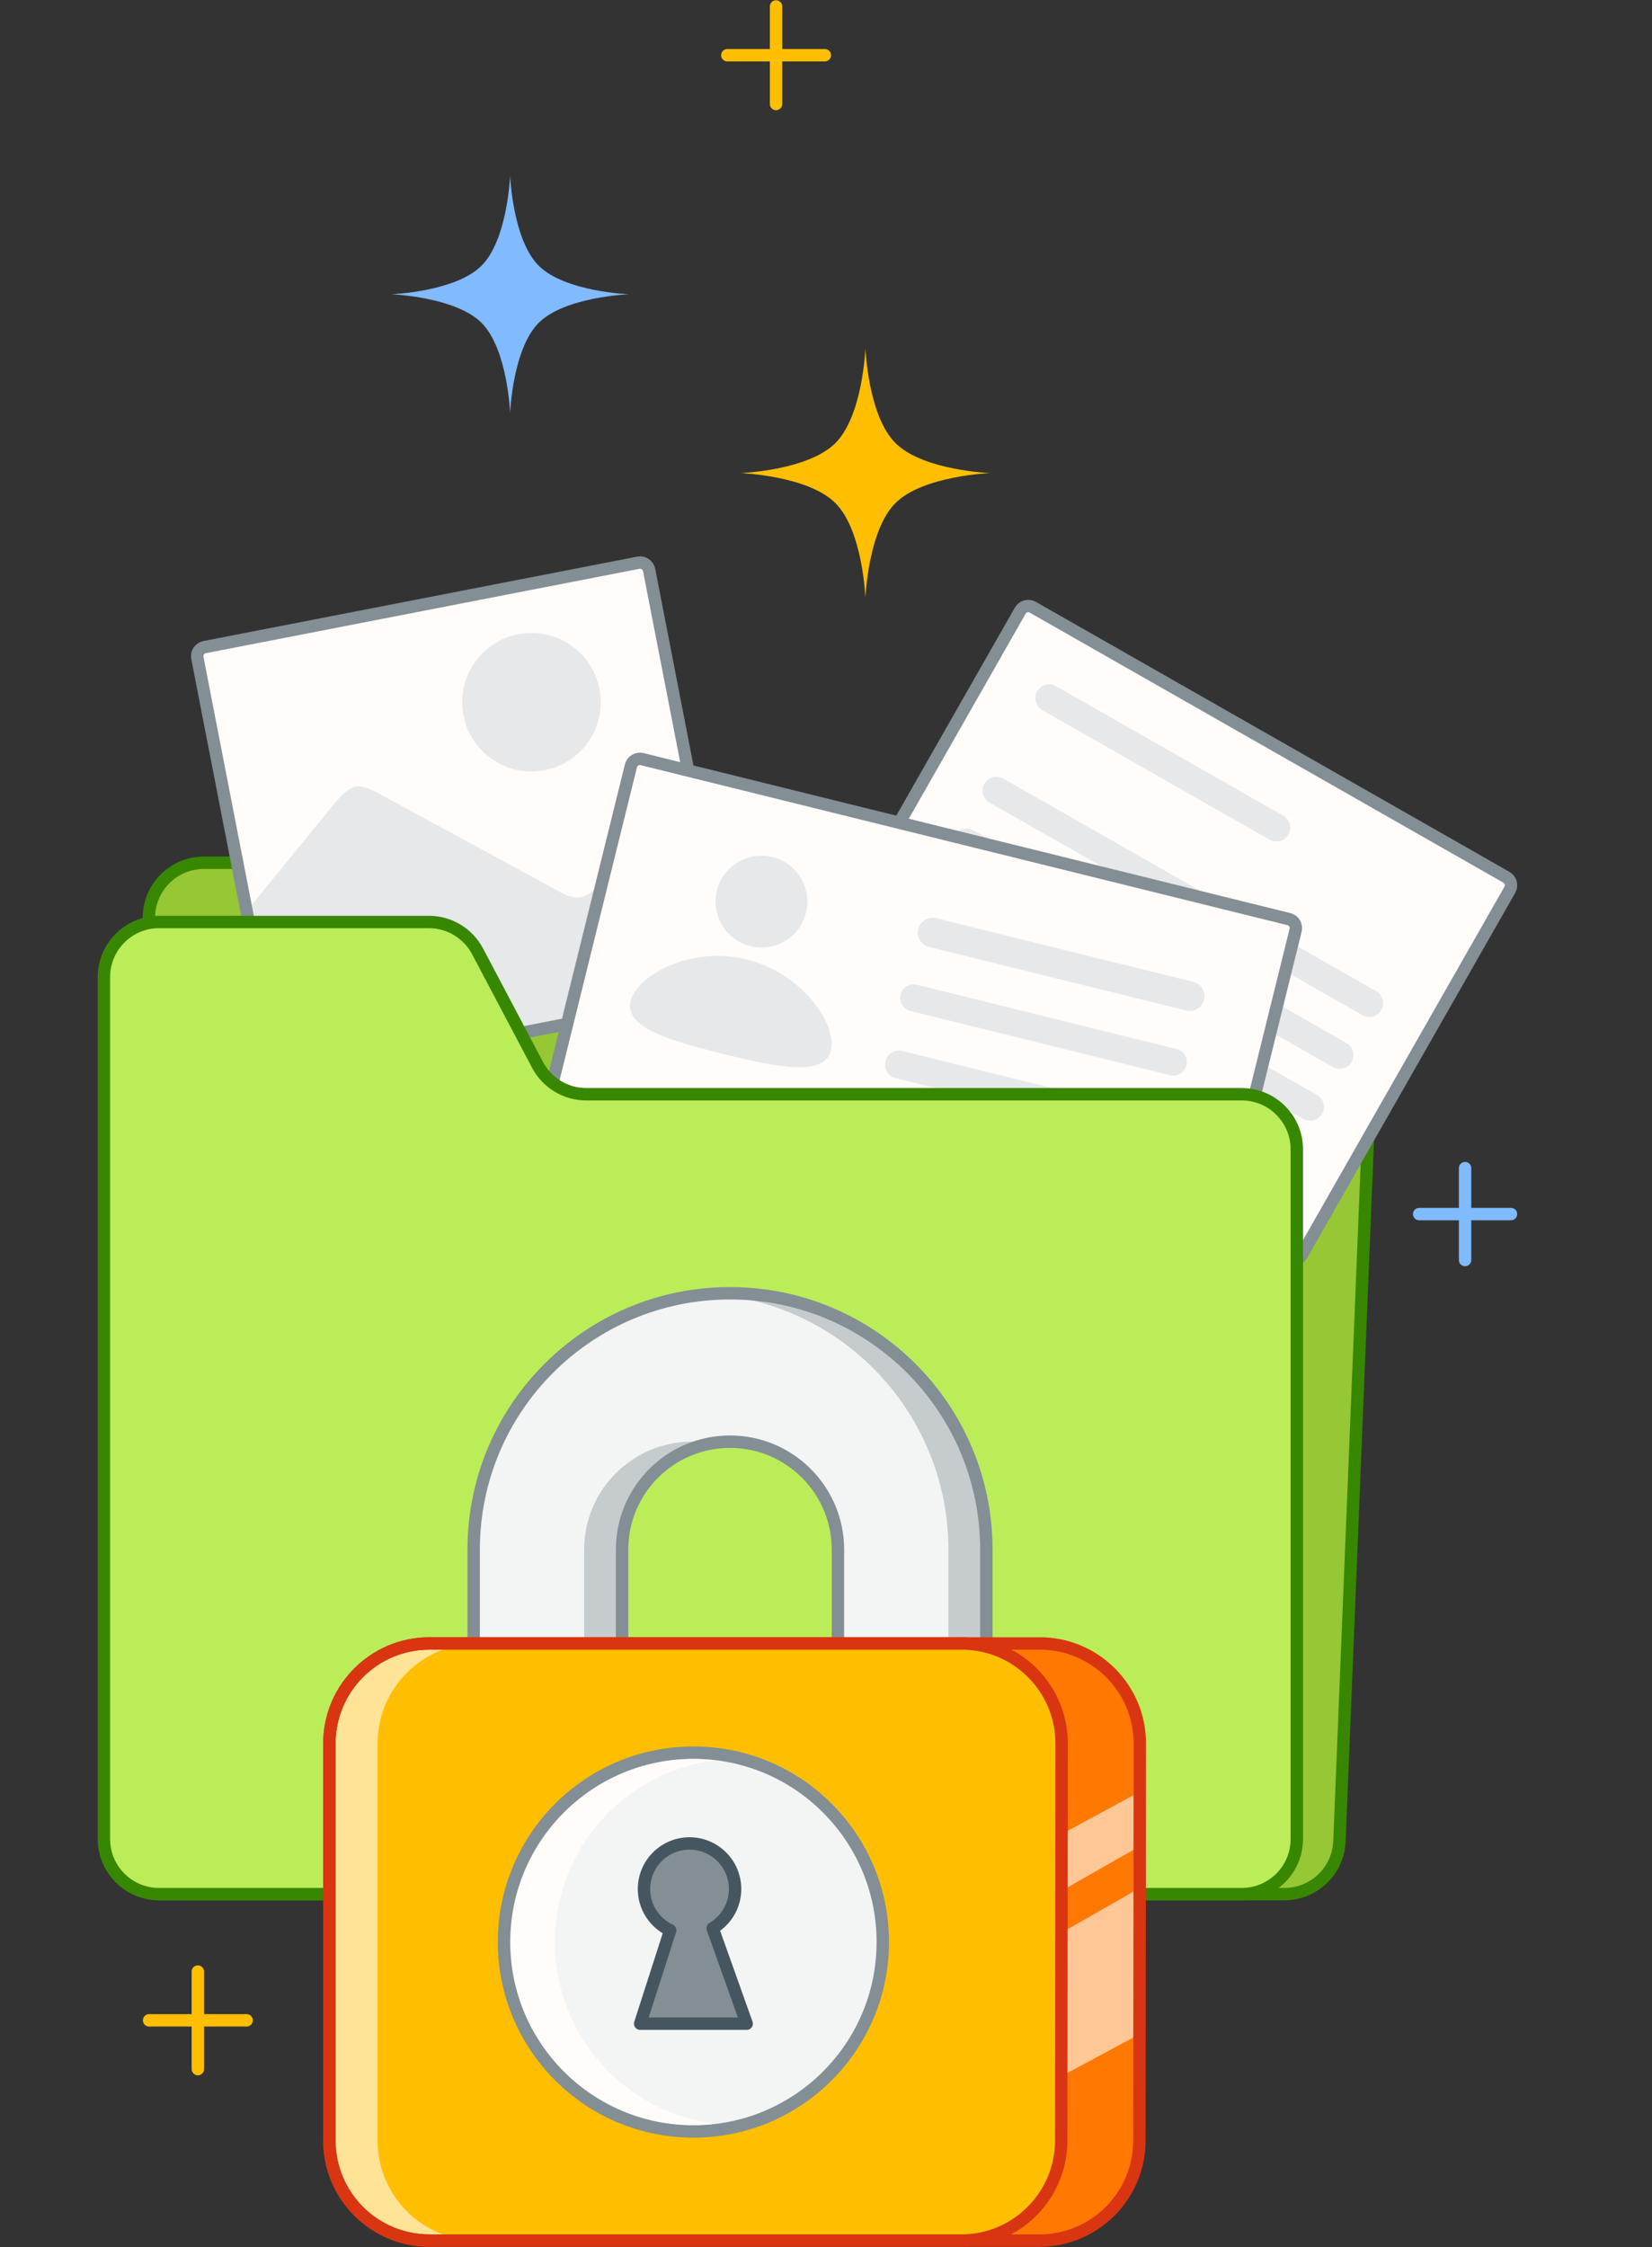 <svg width="200" height="272" viewBox="0 0 200 272" fill="none" xmlns="http://www.w3.org/2000/svg">
<rect x="0" y="0" width="200" height="272" fill="#333333" stroke="none"/>
<g clip-path="url(#clip0_9930_16043)">
<path d="M61.758 21.229C61.758 21.229 62.052 28.994 65.218 32.161C68.385 35.328 76.151 35.621 76.151 35.621C76.151 35.621 68.385 35.915 65.218 39.082C62.052 42.248 61.758 50.014 61.758 50.014C61.758 50.014 61.464 42.248 58.298 39.082C55.131 35.915 47.365 35.621 47.365 35.621C47.365 35.621 55.131 35.328 58.298 32.161C61.464 28.994 61.758 21.229 61.758 21.229Z" fill="#80BAFF"/>
<path d="M93.954 0.781V12.588M99.858 6.685L88.051 6.685" stroke="#FFBF00" stroke-width="1.5" stroke-linecap="round" stroke-linejoin="round"/>
<path d="M23.953 238.658V250.465M29.856 244.562L18.049 244.562" stroke="#FFBF00" stroke-width="1.5" stroke-linecap="round" stroke-linejoin="round"/>
<path d="M177.37 141.403V152.526M182.931 146.965L171.809 146.965" stroke="#80BAFF" stroke-width="1.5" stroke-linecap="round" stroke-linejoin="round"/>
<path d="M104.773 42.156C104.773 42.156 105.081 50.31 108.406 53.634C111.73 56.959 119.883 57.267 119.883 57.267C119.883 57.267 111.73 57.575 108.406 60.9C105.081 64.224 104.773 72.377 104.773 72.377C104.773 72.377 104.464 64.224 101.14 60.9C97.815 57.575 89.662 57.267 89.662 57.267C89.662 57.267 97.815 56.959 101.14 53.634C104.464 50.31 104.773 42.156 104.773 42.156Z" fill="#FFBF00"/>
<path d="M18.026 110.799C18.19 107.238 21.124 104.436 24.689 104.436H61.7C64.26 104.436 66.593 105.9 67.706 108.205L73.011 119.191C74.124 121.496 76.458 122.96 79.017 122.96H159.259C163.048 122.96 166.076 126.113 165.923 129.899L162.16 222.886C162.015 226.462 159.075 229.286 155.496 229.286H19.564C15.761 229.286 12.727 226.11 12.902 222.31L18.026 110.799Z" fill="#96C734"/>
<path d="M18.028 110.799C18.191 107.238 21.126 104.436 24.69 104.436H61.702C64.261 104.436 66.595 105.9 67.708 108.205L73.013 119.191C74.126 121.496 76.46 122.96 79.019 122.96H159.261C163.05 122.96 166.078 126.113 165.925 129.899L162.162 222.886C162.017 226.462 159.076 229.286 155.498 229.286H19.566C15.762 229.286 12.729 226.11 12.904 222.31L18.028 110.799Z" stroke="#388700" stroke-width="1.5"/>
<path d="M123.514 73.921C123.818 73.387 124.497 73.201 125.031 73.505L182.37 106.193C182.904 106.497 183.089 107.176 182.785 107.71L157.557 151.964C157.253 152.498 156.574 152.683 156.041 152.379L98.701 119.691C98.168 119.387 97.982 118.709 98.286 118.175L123.514 73.921Z" fill="#FFFCFA"/>
<path d="M123.517 73.92C123.821 73.386 124.5 73.2 125.033 73.504L182.373 106.192C182.906 106.496 183.092 107.175 182.788 107.709L157.56 151.963C157.256 152.497 156.577 152.682 156.043 152.378L98.704 119.69C98.171 119.386 97.985 118.708 98.289 118.174L123.517 73.92Z" stroke="#838E95" stroke-width="1.5"/>
<path d="M115.606 101.158C116.064 100.355 117.085 100.076 117.887 100.533L163.014 126.259C163.817 126.717 164.097 127.738 163.639 128.54C163.182 129.343 162.16 129.622 161.358 129.165L116.231 103.439C115.428 102.982 115.149 101.96 115.606 101.158Z" fill="#E6E8EA"/>
<path d="M119.186 94.879C119.643 94.076 120.664 93.796 121.467 94.254L166.594 119.98C167.396 120.437 167.676 121.459 167.218 122.261C166.761 123.063 165.74 123.343 164.937 122.886L119.81 97.16C119.008 96.702 118.728 95.681 119.186 94.879Z" fill="#E6E8EA"/>
<path d="M112.026 107.437C112.484 106.635 113.505 106.355 114.308 106.813L159.435 132.538C160.237 132.996 160.517 134.017 160.059 134.82C159.602 135.622 158.581 135.902 157.778 135.444L112.651 109.718C111.849 109.261 111.569 108.24 112.026 107.437Z" fill="#E6E8EA"/>
<path d="M108.447 113.717C108.905 112.914 109.926 112.634 110.728 113.092L138.227 128.768C139.029 129.226 139.309 130.247 138.852 131.049C138.394 131.852 137.373 132.132 136.57 131.674L109.072 115.998C108.269 115.54 107.99 114.519 108.447 113.717Z" fill="#E6E8EA"/>
<path d="M125.567 83.682C126.025 82.88 127.046 82.6 127.849 83.058L155.347 98.734C156.15 99.191 156.429 100.213 155.972 101.015C155.515 101.818 154.493 102.097 153.691 101.64L126.192 85.964C125.39 85.506 125.11 84.485 125.567 83.682Z" fill="#E6E8EA"/>
<path d="M23.892 79.636C23.775 79.034 24.168 78.45 24.771 78.333L77.283 68.116C77.886 67.999 78.469 68.393 78.587 68.995L88.315 118.998C88.432 119.601 88.039 120.184 87.436 120.302L34.924 130.518C34.321 130.635 33.737 130.242 33.62 129.639L23.892 79.636Z" fill="#FFFCFA"/>
<path d="M72.571 83.404C73.455 87.948 70.488 92.349 65.943 93.233C61.399 94.118 56.998 91.15 56.114 86.606C55.229 82.061 58.197 77.66 62.741 76.776C67.286 75.892 71.687 78.859 72.571 83.404Z" fill="#E6E8EA"/>
<path d="M84.139 97.539L88.314 118.999C88.431 119.602 88.038 120.185 87.435 120.303L34.923 130.519C34.32 130.636 33.737 130.243 33.62 129.64L29.856 110.298L40.638 97.088C42.541 94.897 43.312 94.743 45.752 95.996L67.85 108.002C69.689 108.954 70.614 108.871 72.076 107.619L83.624 97.786C83.781 97.653 83.958 97.572 84.139 97.539Z" fill="#E6E8EA"/>
<path d="M23.892 79.636C23.774 79.034 24.168 78.45 24.771 78.333L77.283 68.116C77.886 67.999 78.469 68.393 78.587 68.995L88.315 118.998C88.432 119.601 88.038 120.184 87.436 120.302L34.923 130.518C34.321 130.635 33.737 130.242 33.62 129.639L23.892 79.636Z" stroke="#838E95" stroke-width="1.5"/>
<path d="M76.382 92.704C76.53 92.108 77.132 91.745 77.728 91.892L156.04 111.261C156.636 111.409 156.999 112.011 156.852 112.607L145.411 158.867C145.263 159.463 144.661 159.826 144.065 159.679L65.753 140.31C65.157 140.162 64.793 139.56 64.941 138.964L76.382 92.704Z" fill="#FFFCFA"/>
<path d="M76.384 92.704C76.531 92.108 77.134 91.745 77.73 91.892L156.041 111.261C156.637 111.409 157.001 112.011 156.853 112.607L145.412 158.867C145.265 159.463 144.662 159.826 144.066 159.679L65.754 140.31C65.158 140.162 64.795 139.56 64.942 138.964L76.384 92.704Z" stroke="#838E95" stroke-width="1.5"/>
<path d="M111.163 112.461C111.399 111.504 112.367 110.919 113.325 111.156L144.461 118.857C145.419 119.094 146.003 120.062 145.766 121.02C145.529 121.977 144.561 122.561 143.604 122.324L112.467 114.623C111.51 114.386 110.926 113.418 111.163 112.461Z" fill="#E6E8EA"/>
<path d="M109.026 120.4C109.242 119.526 110.126 118.993 111 119.209L142.438 126.985C143.312 127.201 143.846 128.085 143.629 128.959C143.413 129.833 142.529 130.366 141.655 130.15L110.217 122.374C109.343 122.158 108.81 121.274 109.026 120.4Z" fill="#E6E8EA"/>
<path d="M107.205 128.462C107.429 127.556 108.345 127.003 109.251 127.228L140.573 134.975C141.479 135.199 142.032 136.115 141.808 137.021C141.584 137.927 140.668 138.48 139.762 138.256L108.44 130.509C107.533 130.285 106.981 129.369 107.205 128.462Z" fill="#E6E8EA"/>
<path d="M100.596 127.167C99.814 130.326 94.278 129.241 87.583 127.585C80.888 125.929 75.57 124.33 76.351 121.17C77.132 118.011 83.718 114.488 90.413 116.144C97.108 117.8 101.377 124.007 100.596 127.167Z" fill="#E6E8EA"/>
<path d="M97.581 110.474C96.844 113.453 93.832 115.27 90.854 114.533C87.875 113.797 86.058 110.785 86.794 107.806C87.531 104.828 90.543 103.01 93.522 103.747C96.5 104.484 98.318 107.495 97.581 110.474Z" fill="#E6E8EA"/>
<path d="M12.581 118.277C12.581 114.593 15.567 111.607 19.25 111.607H51.92C54.392 111.607 56.662 112.975 57.817 115.162L65.078 128.905C66.232 131.091 68.502 132.459 70.975 132.459H150.328C154.012 132.459 156.998 135.445 156.998 139.129V222.617C156.998 226.3 154.012 229.286 150.328 229.286H19.25C15.567 229.286 12.581 226.3 12.581 222.617V118.277Z" fill="#BBED58"/>
<path d="M12.582 118.277C12.582 114.593 15.568 111.607 19.252 111.607H51.921C54.394 111.607 56.663 112.975 57.818 115.162L65.079 128.905C66.233 131.091 68.503 132.459 70.976 132.459H150.329C154.013 132.459 156.999 135.445 156.999 139.129V222.617C156.999 226.3 154.013 229.286 150.329 229.286H19.252C15.568 229.286 12.582 226.3 12.582 222.617V118.277Z" stroke="#388700" stroke-width="1.5"/>
<path d="M88.379 156.55C71.239 156.55 57.345 170.444 57.345 187.583V199V209.225H75.312V203.001H69.013C66.192 203.001 66.208 199 69.013 199H75.312V187.583C75.312 180.367 81.162 174.516 88.379 174.516C95.595 174.516 101.445 180.367 101.445 187.583V228.942H119.412V187.583C119.412 170.444 105.518 156.55 88.379 156.55Z" fill="#F3F4F4"/>
<path d="M75.312 203.001C72.264 203.001 72.285 199 75.312 199H69.013C66.208 199 66.192 203.001 69.013 203.001H75.312Z" fill="#F3F4F4"/>
<path d="M75.312 203.001C72.264 203.001 72.285 199 75.312 199H69.013C66.208 199 66.192 203.001 69.013 203.001H75.312Z" fill="#F3F4F4"/>
<g opacity="0.4">
<path d="M88.395 156.55C105.534 156.55 119.428 170.444 119.428 187.583V227.312H114.819V187.583C114.819 171.219 102.153 157.813 86.09 156.634C86.851 156.578 87.62 156.55 88.395 156.55Z" fill="#838E95"/>
<path d="M70.719 187.583C70.719 180.367 76.569 174.516 83.786 174.516C84.572 174.516 85.342 174.586 86.09 174.719C79.973 175.807 75.328 181.153 75.328 187.583V198.989H70.719V187.583Z" fill="#838E95"/>
<path d="M70.719 202.999H75.199H75.328V209.166H70.719V203.001V202.999Z" fill="#838E95"/>
<path fill-rule="evenodd" clip-rule="evenodd" d="M75.199 202.999C75.236 203 75.274 203.001 75.312 203.001H70.719V202.999H75.199Z" fill="#838E95"/>
<path d="M75.312 199H69.013C66.208 199 66.192 203.001 69.013 203.001H70.719V202.999H75.199C72.265 202.902 72.322 199 75.312 199Z" fill="#838E95"/>
</g>
<path d="M75.312 199V187.583C75.312 180.367 81.162 174.516 88.379 174.516C95.595 174.516 101.445 180.367 101.445 187.583V228.942H119.412V187.583C119.412 170.444 105.518 156.55 88.379 156.55C71.239 156.55 57.345 170.444 57.345 187.583V199V209.225H75.312V203.001M75.312 199C72.285 199 72.264 203.001 75.312 203.001M75.312 199H69.013C66.208 199 66.192 203.001 69.013 203.001H75.312" stroke="#838E95" stroke-width="1.5" stroke-linecap="round" stroke-linejoin="round"/>
<path d="M44.297 211.051C44.297 204.362 49.719 198.941 56.407 198.941H125.882C132.577 198.941 138.001 204.373 137.992 211.067L137.942 259.127C137.935 265.811 132.516 271.225 125.833 271.225H56.407C49.719 271.225 44.297 265.804 44.297 259.115V211.051Z" fill="#FF7800"/>
<path d="M39.877 211.051C39.877 204.362 45.299 198.941 51.987 198.941H116.416C123.111 198.941 128.535 204.373 128.526 211.067L128.476 259.127C128.469 265.811 123.05 271.225 116.367 271.225H51.987C45.299 271.225 39.877 265.804 39.877 259.115V211.051Z" fill="#FFBF00"/>
<g opacity="0.6">
<path d="M137.993 216.894V223.48L128.473 228.914V222.044L137.993 216.894Z" fill="#FFFCFA"/>
<path d="M137.993 228.532V246.222L128.473 251.336V233.978L137.993 228.532Z" fill="#FFFCFA"/>
<path d="M51.987 198.943C45.299 198.943 39.877 204.364 39.877 211.053V259.117C39.877 265.806 45.299 271.227 51.987 271.227H57.824C51.136 271.227 45.714 265.806 45.714 259.117V211.053C45.714 204.364 51.136 198.943 57.824 198.943H51.987Z" fill="#FFFCFA"/>
</g>
<path d="M137.992 211.067C138.001 204.373 132.577 198.941 125.882 198.941L51.987 198.941C45.299 198.941 39.877 204.363 39.877 211.051V259.115C39.877 265.804 45.299 271.225 51.987 271.225L125.833 271.225C132.516 271.225 137.935 265.811 137.942 259.127L137.992 211.067Z" stroke="#D93511" stroke-width="1.5" stroke-miterlimit="10" stroke-linecap="round" stroke-linejoin="round"/>
<path d="M39.877 211.051C39.877 204.362 45.299 198.941 51.987 198.941H116.416C123.111 198.941 128.535 204.373 128.526 211.067L128.476 259.127C128.469 265.811 123.05 271.225 116.367 271.225H51.987C45.299 271.225 39.877 265.804 39.877 259.115V211.051Z" stroke="#D93511" stroke-width="1.5" stroke-miterlimit="10" stroke-linecap="round" stroke-linejoin="round"/>
<circle cx="83.947" cy="235.085" r="22.929" fill="#F3F4F4"/>
<circle cx="83.947" cy="235.085" r="22.929" stroke="#838E95" stroke-width="1.5" stroke-miterlimit="10" stroke-linecap="round" stroke-linejoin="round"/>
<path d="M86.654 213.096C75.685 214.419 67.184 223.759 67.184 235.085C67.184 246.41 75.682 255.749 86.649 257.074C85.771 257.179 84.877 257.234 83.97 257.234C71.737 257.234 61.821 247.317 61.821 235.085C61.821 222.852 71.737 212.936 83.97 212.936C84.878 212.936 85.774 212.99 86.654 213.096Z" fill="#FFFCFA"/>
<path d="M86.279 233.417C87.903 232.457 88.993 230.689 88.993 228.666C88.993 225.62 86.524 223.151 83.479 223.151C80.433 223.151 77.964 225.62 77.964 228.666C77.964 230.874 79.262 232.779 81.137 233.659L77.5 244.969H90.397L86.279 233.417Z" fill="#838E95"/>
<path d="M86.279 233.417C87.903 232.457 88.993 230.689 88.993 228.666C88.993 225.62 86.524 223.151 83.479 223.151C80.433 223.151 77.964 225.62 77.964 228.666C77.964 230.874 79.262 232.779 81.137 233.659L77.5 244.969H90.397L86.279 233.417Z" stroke="#455660" stroke-width="1.5" stroke-miterlimit="10" stroke-linecap="round" stroke-linejoin="round"/>
</g>
<defs>
<clipPath id="clip0_9930_16043">
<rect width="200" height="272" fill="white"/>
</clipPath>
</defs>
</svg>
